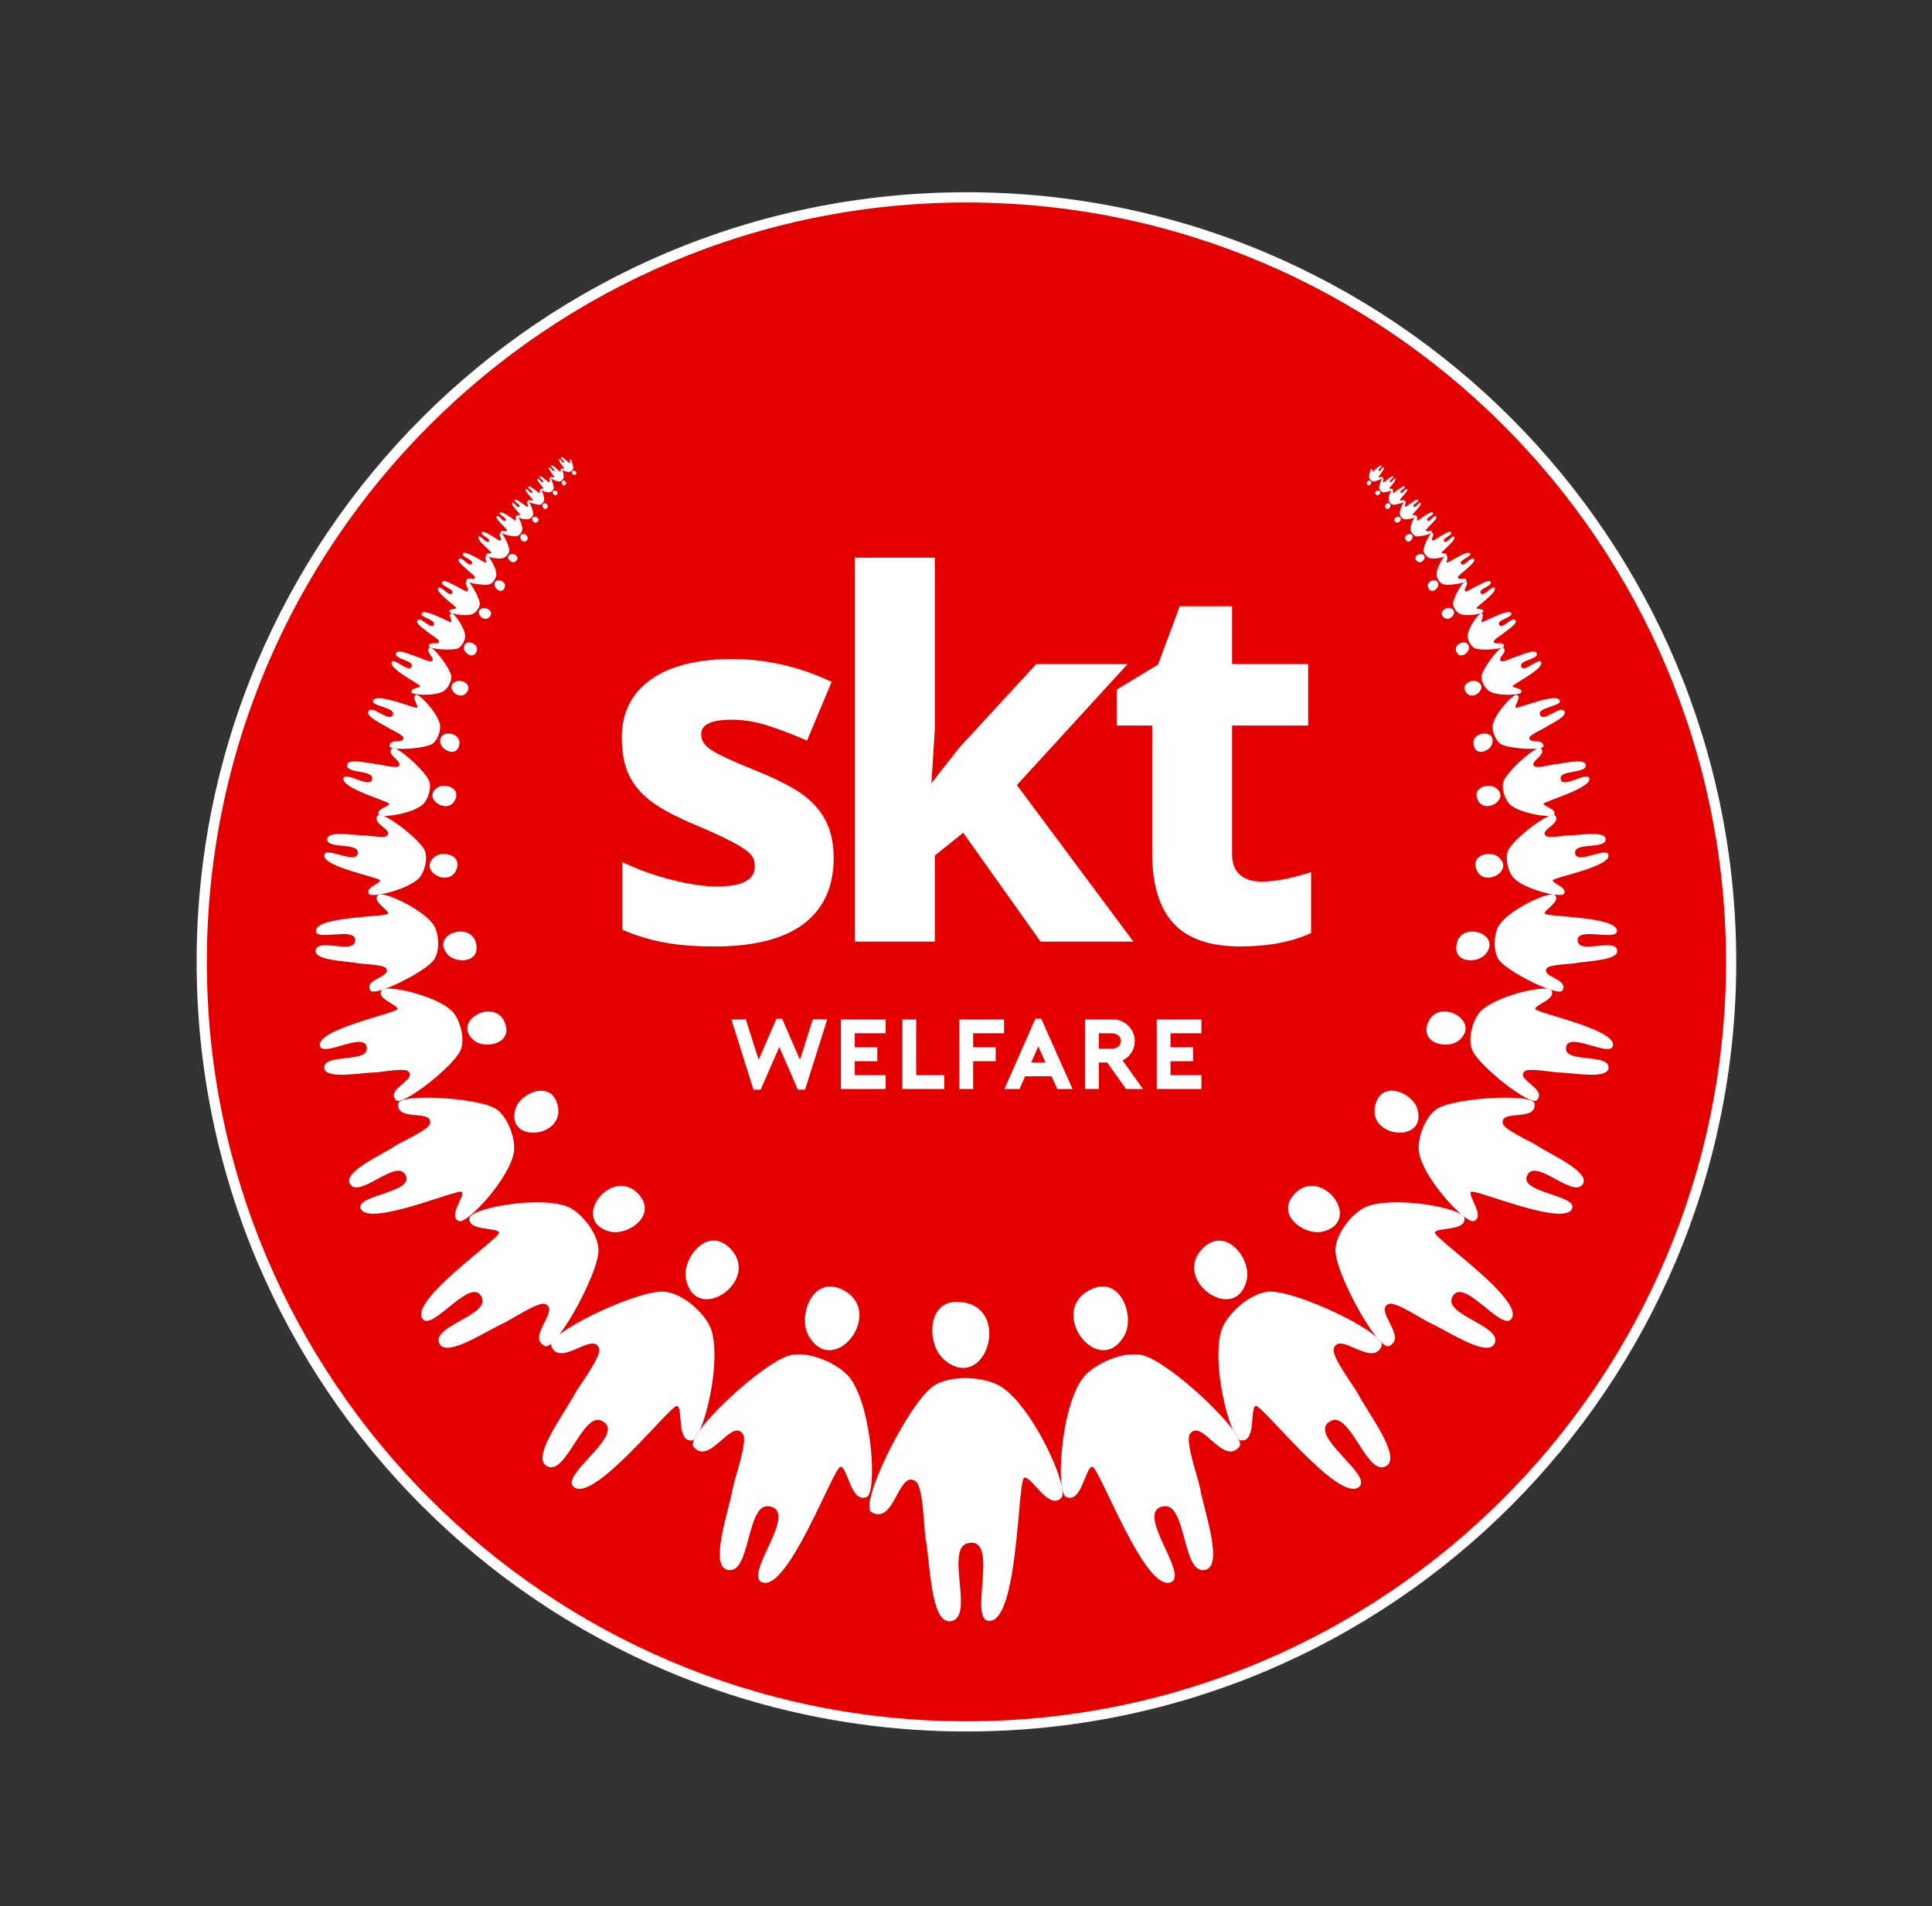 <svg version="1.1" id="Layer_1" xmlns="http://www.w3.org/2000/svg" xmlns:xlink="http://www.w3.org/1999/xlink" x="0px" y="0px" viewBox="0 0 270.222 266.667" enable-background="new 0 0 270.222 266.667" xml:space="preserve" width="100%" height="100%" preserveAspectRatio="none"><rect x="0" y="0" width="270.222" height="266.667" fill="#333333" stroke="none"/><g><g><circle fill="#E50000" cx="135.171" cy="134.569" r="106.955" data-color-group="0"/><path fill="#FFFFFF" d="M135.171,242.238c-3.672,0-7.376-0.187-11.008-0.556c-3.58-0.364-7.176-0.912-10.691-1.632 c-3.469-0.71-6.941-1.603-10.319-2.653c-3.34-1.039-6.669-2.257-9.893-3.621c-6.38-2.699-12.533-6.038-18.289-9.927 c-5.701-3.852-11.062-8.275-15.934-13.147c-4.872-4.872-9.295-10.233-13.147-15.934c-3.889-5.756-7.229-11.909-9.927-18.289 c-1.364-3.224-2.582-6.552-3.621-9.893c-1.051-3.378-1.943-6.85-2.653-10.319c-0.719-3.514-1.268-7.111-1.632-10.691 c-0.369-3.632-0.556-7.335-0.556-11.008c0-3.672,0.187-7.376,0.556-11.008c0.364-3.58,0.912-7.176,1.632-10.691 c0.71-3.469,1.603-6.941,2.653-10.319c1.039-3.34,2.257-6.669,3.621-9.893c2.699-6.38,6.039-12.533,9.927-18.289 c3.852-5.701,8.275-11.062,13.147-15.934c4.872-4.872,10.233-9.295,15.934-13.147c5.756-3.889,11.909-7.229,18.289-9.927 c3.224-1.364,6.552-2.582,9.893-3.621c3.378-1.051,6.85-1.943,10.319-2.653c3.514-0.719,7.111-1.268,10.691-1.632 c3.632-0.369,7.335-0.556,11.008-0.556s7.376,0.187,11.008,0.556c3.58,0.364,7.176,0.912,10.691,1.632 c3.469,0.71,6.941,1.603,10.319,2.653c3.34,1.039,6.669,2.257,9.893,3.621c6.38,2.699,12.533,6.039,18.289,9.927 c5.701,3.852,11.062,8.275,15.934,13.147c4.872,4.872,9.295,10.233,13.147,15.934c3.889,5.756,7.229,11.909,9.927,18.289 c1.364,3.224,2.582,6.552,3.621,9.893c1.051,3.378,1.943,6.85,2.653,10.319c0.719,3.514,1.268,7.111,1.632,10.691 c0.369,3.632,0.556,7.335,0.556,11.008c0,3.672-0.187,7.376-0.556,11.008c-0.364,3.58-0.912,7.176-1.632,10.691 c-0.71,3.469-1.603,6.941-2.653,10.319c-1.039,3.34-2.257,6.669-3.621,9.893c-2.699,6.38-6.038,12.533-9.927,18.289 c-3.852,5.701-8.275,11.062-13.147,15.934c-4.872,4.872-10.233,9.295-15.934,13.147c-5.756,3.889-11.909,7.229-18.289,9.927 c-3.224,1.364-6.552,2.582-9.893,3.621c-3.378,1.051-6.85,1.943-10.319,2.653c-3.514,0.719-7.111,1.268-10.691,1.632 C142.547,242.051,138.843,242.238,135.171,242.238z M135.171,28.328c-58.581,0-106.241,47.659-106.241,106.241 S76.589,240.81,135.171,240.81s106.241-47.659,106.241-106.241S193.752,28.328,135.171,28.328z" data-color-group="1"/></g><g><g><g><g><path fill="#FFFFFF" d="M134.931,182.228c-5.453-1.06-5.447,5.864-2.845,8.029 C137.722,194.936,141.431,183.497,134.931,182.228" data-color-group="1"/></g></g><g><g><path fill="#FFFFFF" d="M138.32,226.763c4.14,0.212,3.989-19.676,4.936-20.023c0.957-0.353,3.42,4.628,5.183,2.82 c1.188-1.214-3.764-12.434-8.321-15.498c-2.238-1.506-7.389-1.847-9.772,0c-3.523,2.739-10.248,16.433-8.449,17.483 c3.25,1.888,3.735-6.012,6.182-4.307c1.079,0.758,1.127,6.616,1.375,7.948c0.642,3.443,0.703,11.876,3.439,11.635 c3.578-0.324-0.809-10.17,2.466-10.925C139.926,214.845,135.381,226.618,138.32,226.763" data-color-group="1"/></g></g><g><g><path fill="#FFFFFF" d="M174.391,178.981c0.63-2.948-3.17-7.807-6.41-4.066C164.118,179.386,173.01,185.362,174.391,178.981" data-color-group="1"/></g></g><g><g><path fill="#FFFFFF" d="M192.576,187.111c-2.566-2.363-11.564-6.432-14.872-6.413c-2.685,0.006-6.108,3.086-6.85,5.373 c-1.175,3.632,0.209,10.883,1.59,13.982c0.356,0.485,0.626,0.922,0.797,1.291c0.106,0.096,0.209,0.154,0.302,0.164 c2.229,0.302,1.221-4.544,2.081-4.82c0.864-0.276,11.696,13.751,14.48,11.32c1.981-1.718-7.675-7.473-3.902-9.246 c2.71-1.275,5.055,8.048,7.736,6.301c2.052-1.336-2.54-7.28-3.989-10.048c-0.556-1.07-3.744-5.215-3.404-6.333 c0.777-2.54,5.459,2.736,6.702-0.382c0.064-0.164,0.013-0.363-0.138-0.591C192.942,187.538,192.762,187.339,192.576,187.111" data-color-group="1"/></g></g><g><g><path fill="#FFFFFF" d="M181.217,166.878c-3.109,3.038,1.346,6.115,3.895,5.405 C190.633,170.735,184.926,163.262,181.217,166.878" data-color-group="1"/></g></g><g><g><path fill="#FFFFFF" d="M191.136,168.807c-1.965,0.771-4.477,3.937-4.348,6.285c0.151,2.646,3.52,9.265,5.787,12.02 c0.189,0.225,0.366,0.424,0.536,0.594c0.488,0.491,0.896,0.732,1.163,0.61c2.662-1.252-2.21-5.08-0.019-5.893 c0.967-0.363,4.759,2.213,5.729,2.646c2.499,1.121,7.952,4.836,9.015,2.964c1.381-2.441-6.902-3.998-5.929-6.445 c1.355-3.401,6.908,4.756,8.311,2.935c1.978-2.572-10.886-11.32-10.691-12.094c0.205-0.771,4.499-0.141,4.12-2.078 c-0.013-0.067-0.055-0.138-0.116-0.206c-0.097-0.077-0.199-0.16-0.305-0.25C202.498,168.682,194.685,167.42,191.136,168.807" data-color-group="1"/></g></g><g><g><path fill="#FFFFFF" d="M203.681,91.127c0.389,1.102,1.641,0.369,1.757-0.327C205.685,89.284,203.225,89.82,203.681,91.127" data-color-group="1"/></g></g><g><g><path fill="#FFFFFF" d="M211.383,85.809c-0.401-0.777-3.982,1.355-4.146,1.224c-0.161-0.135,0.478-1.108-0.038-1.237 c-0.344-0.09-1.85,1.998-1.924,3.144c-0.035,0.565,0.45,1.532,1.037,1.769c0.867,0.347,4.053,0.119,4.053-0.318 c0-0.787-1.484-0.042-1.432-0.665c0.029-0.276,1.076-0.902,1.294-1.092c0.556-0.479,2.078-1.384,1.741-1.85 c-0.44-0.613-1.753,1.22-2.235,0.706C209.061,86.778,211.668,86.355,211.383,85.809" data-color-group="1"/></g></g><g><g><path fill="#FFFFFF" d="M205.073,96.884c1.018,1.33,3.192-0.806,1.497-1.551C205.786,94.983,204.216,95.77,205.073,96.884" data-color-group="1"/></g></g><g><g><path fill="#FFFFFF" d="M214.948,91.376c-0.257-0.642-2.177,0.295-3.028,0.536c-0.331,0.099-1.664,0.748-1.956,0.588 c-0.665-0.36,1.073-1.362,0.273-1.888c-0.437-0.289-2.781,2.784-3.003,3.896c-0.151,0.748,0.51,1.875,1.105,2.216 c1.208,0.684,4.313,0.539,4.451,0.132c0.212-0.604-1.191-0.601-1.223-0.854c-0.029-0.254,4.496-2.47,3.979-3.385 c-0.366-0.652-2.518,1.702-2.8,0.556C212.552,92.349,215.272,92.224,214.948,91.376" data-color-group="1"/></g></g><g><g><path fill="#FFFFFF" d="M209.567,119.881c-1.085-0.886-3.915-0.353-3.051,1.795 C207.537,124.235,211.917,121.82,209.567,119.881" data-color-group="1"/></g></g><g><g><path fill="#FFFFFF" d="M217.395,125.154c0.703,0.096,1.22,0.077,1.339-0.093c0.597-0.864-1.625-1.484-1.554-1.898 c0.064-0.421,8.205-1.911,7.791-3.584c-0.289-1.195-4.743,1.583-4.669-0.363c0.048-1.397,4.416-0.373,4.271-1.856 c-0.119-1.147-3.565-0.507-5.026-0.501c-0.562,0.006-2.961,0.44-3.353,0.061c-0.886-0.867,2.299-1.68,1.278-2.865 c-0.035-0.038-0.084-0.058-0.144-0.067c-0.084,0.096-0.325,0.148-0.662,0.157c-1.612,0.687-5.007,3.401-5.681,4.73 c-0.568,1.118-0.026,3.199,0.764,3.992c1.079,1.089,3.674,1.962,5.385,2.248C217.241,125.112,217.328,125.125,217.395,125.154" data-color-group="1"/></g></g><g><g><path fill="#FFFFFF" d="M204.001,145.592c3.337-2.669-2.755-6.131-4.245-2.569 C198.506,146.009,202.456,146.822,204.001,145.592" data-color-group="1"/></g></g><g><g><path fill="#FFFFFF" d="M207.119,141.452c-1.121,1.098-1.924,4.005-1.146,5.578c1.146,2.341,8.173,7.791,8.982,6.888 c1.461-1.631-2.99-2.839-1.728-4.033c0.559-0.53,3.908,0.135,4.698,0.148c2.036,0.042,6.869,1.002,7.046-0.591 c0.244-2.081-5.9-0.735-5.941-2.694c-0.058-2.733,6.121,1.252,6.551-0.408c0.61-2.344-10.758-4.599-10.848-5.186 c-0.087-0.585,3.048-1.4,2.219-2.624c-0.013-0.023-0.035-0.039-0.058-0.058c-0.132-0.042-0.273-0.09-0.421-0.141 C214.746,138.093,209.123,139.487,207.119,141.452" data-color-group="1"/></g></g><g><g><path fill="#FFFFFF" d="M198.232,155.113c-0.674-2.254-5.103-4.149-5.909-0.369 C191.366,159.249,199.689,159.995,198.232,155.113" data-color-group="1"/></g></g><g><g><path fill="#FFFFFF" d="M221.415,165.586c0.902-1.683-4.48-4.024-6.51-5.366c-0.79-0.523-4.525-2.148-4.708-3.047 c-0.427-2.033,4.759-0.189,4.435-2.784c-0.18-1.439-10.777-0.861-13.488,0.649c-1.83,1.021-3.012,4.412-2.662,6.259 c0.52,2.727,3.764,6.773,5.909,8.6c0.106,0.09,0.206,0.173,0.305,0.251c0.655,0.517,1.175,0.79,1.439,0.687 c1.638-0.633-0.883-3.565-0.395-4.082c0.482-0.511,13.163,5.003,14.159,2.296c0.71-1.92-8.057-2.219-6.143-4.856 C215.13,162.294,220.23,167.786,221.415,165.586" data-color-group="1"/></g></g><g><g><path fill="#FFFFFF" d="M209.184,110.2c-0.992-0.687-3.362-0.029-2.479,1.737C207.762,114.048,211.323,111.69,209.184,110.2" data-color-group="1"/></g></g><g><g><path fill="#FFFFFF" d="M217.327,113.988c0.01-0.01,0.022-0.016,0.026-0.026c0.453-0.774-1.493-1.143-1.458-1.506 c0.026-0.356,6.853-2.2,6.388-3.6c-0.334-0.989-3.928,1.683-4.005,0.026c-0.055-1.195,3.735-0.636,3.51-1.888 c-0.183-0.96-3.076-0.177-4.313-0.071c-0.485,0.045-2.498,0.585-2.855,0.289c-0.822-0.678,1.84-1.596,0.886-2.531 c-0.016-0.013-0.035-0.023-0.051-0.029c0.237-0.058,0.385-0.138,0.401-0.247c0.138-1.134-2.129-0.334-1.939-1.22 c0.08-0.385,1.712-1.098,2.059-1.326c0.886-0.585,3.237-1.602,2.845-2.341c-0.517-0.957-2.749,1.435-3.349,0.61 c-0.832-1.156,2.996-1.278,2.691-2.12c-0.437-1.185-5.973,1.217-6.192,0.992c-0.209-0.228,0.896-1.5,0.18-1.779 c-0.479-0.189-3.028,2.527-3.349,4.165c-0.154,0.8,0.36,2.283,1.163,2.73c0.877,0.488,3.645,0.758,5.051,0.607 c-1.233,0.533-4.188,3.282-4.692,4.519c-0.408,0.992,0.202,2.723,0.928,3.349c1.162,0.992,4.069,1.596,5.418,1.554 C217.006,114.136,217.244,114.084,217.327,113.988" data-color-group="1"/></g></g><g><g><path fill="#FFFFFF" d="M206.111,104.238c0.347,1.651,2.283,0.829,2.579-0.154C209.332,101.949,205.693,102.27,206.111,104.238 " data-color-group="1"/></g></g><g><g><path fill="#FFFFFF" d="M157.251,186.86c1.596-2.784-0.687-8.941-5.183-6.192C146.718,183.948,153.786,192.882,157.251,186.86" data-color-group="1"/></g></g><g><g><path fill="#FFFFFF" d="M160.052,189.667c-2.72-0.851-7.194,1.156-8.681,3.234c-3.032,4.223-3.719,15.832-2.264,16.519 c2.161,1.018,2.701-4.213,3.668-4.22c0.963,0,7.402,17.714,11.012,16.153c2.566-1.098-5.363-10.048-0.967-10.63 c3.163-0.414,2.524,9.785,5.806,8.889c2.518-0.687-0.222-8.205-0.79-11.471c-0.222-1.272-2.116-6.49-1.41-7.518 c1.615-2.325,4.66,4.534,6.917,1.779c0.17-0.209,0.119-0.581-0.103-1.06c-0.174-0.369-0.443-0.806-0.8-1.291 C169.886,196.568,163.119,190.634,160.052,189.667" data-color-group="1"/></g></g><g><g><path fill="#FFFFFF" d="M207.782,133.483c2.341-2.852-3.43-4.692-4.05-1.413C203.209,134.822,206.697,134.8,207.782,133.483" data-color-group="1"/></g></g><g><g><path fill="#FFFFFF" d="M220.346,134.75c1.731-0.324,5.976-0.379,5.854-1.757c-0.173-1.805-5.122,0.434-5.507-1.214 c-0.54-2.299,5.398-0.035,5.462-1.519c0.103-2.087-9.913-1.959-10.1-2.444c-0.173-0.478,2.325-1.725,1.416-2.614 c-0.023-0.019-0.048-0.035-0.077-0.048c-0.067-0.029-0.154-0.042-0.26-0.039c-1.381,0-6.079,2.248-7.454,4.313 c-0.751,1.134-0.915,3.728,0.022,4.923c0.951,1.204,4.467,3.15,6.77,3.979c0.148,0.051,0.289,0.1,0.42,0.141 c0.861,0.273,1.49,0.35,1.635,0.1c0.944-1.644-3.038-1.866-2.184-3.109C216.724,134.92,219.675,134.881,220.346,134.75" data-color-group="1"/></g></g><g><g><path fill="#FFFFFF" d="M202.834,85.074c-0.604-0.177-1.657,0.546-0.938,1.265C202.77,87.204,204.132,85.447,202.834,85.074" data-color-group="1"/></g></g><g><g><path fill="#FFFFFF" d="M203.23,84.415c-0.035,0.556,0.552,1.304,1.015,1.49c0.938,0.376,3.166-0.032,3.224-0.34 c0.093-0.453-0.918-0.315-0.97-0.494c-0.042-0.186,3.006-2.219,2.543-2.829c-0.328-0.433-1.651,1.477-1.966,0.675 c-0.225-0.581,1.731-0.931,1.41-1.509c-0.247-0.44-1.535,0.427-2.133,0.681c-0.228,0.103-1.124,0.703-1.349,0.617 c-0.511-0.196,0.61-1.066,0.032-1.381c-0.067,0.054-0.173,0.106-0.315,0.154C204.19,82.026,203.275,83.747,203.23,84.415" data-color-group="1"/></g></g><g><g><path fill="#FFFFFF" d="M201.167,81.869c0.1-1.233-1.847-0.645-1.391,0.382C200.158,83.112,201.116,82.438,201.167,81.869" data-color-group="1"/></g></g><g><g><path fill="#FFFFFF" d="M200.915,80.383c0.006,0.459,0.459,1.204,0.947,1.355c0.543,0.167,2.126-0.013,2.858-0.263 c0.144-0.045,0.251-0.1,0.318-0.151c0.045-0.035,0.071-0.071,0.071-0.106c-0.055-0.632-1.201,0.068-1.201-0.443 c0-0.222,0.813-0.793,0.97-0.957c0.421-0.424,1.58-1.249,1.285-1.609c-0.392-0.466-1.336,1.098-1.76,0.713 c-0.581-0.527,1.487-1.041,1.224-1.461c-0.373-0.591-3.115,1.355-3.26,1.259c-0.132-0.093,0.273-0.857-0.067-0.976 c-0.061,0.045-0.151,0.09-0.276,0.135C201.603,78.324,200.902,79.631,200.915,80.383" data-color-group="1"/></g></g><g><g><path fill="#FFFFFF" d="M198.829,77.498c-0.466-0.103-1.233,0.482-0.649,0.999C198.874,79.11,199.824,77.726,198.829,77.498" data-color-group="1"/></g></g><g><g><path fill="#FFFFFF" d="M202.951,74.477c-0.209-0.324-1.147,0.385-1.586,0.607c-0.167,0.09-0.819,0.581-0.999,0.523 c-0.398-0.122,0.44-0.851-0.048-1.047c-0.266-0.115-1.214,1.795-1.214,2.422c-0.01,0.421,0.472,0.963,0.829,1.082 c0.53,0.18,1.561,0.01,2.091-0.186c0.125-0.045,0.215-0.09,0.276-0.135c0.029-0.029,0.055-0.051,0.055-0.077 c0.051-0.347-0.71-0.196-0.751-0.331c-0.039-0.135,2.174-1.811,1.798-2.254c-0.263-0.311-1.182,1.195-1.455,0.597 C201.753,75.251,203.215,74.898,202.951,74.477" data-color-group="1"/></g></g><g><g><path fill="#FFFFFF" d="M197.568,75.151c-0.013-0.88-1.352-0.331-0.96,0.366C196.932,76.102,197.572,75.565,197.568,75.151" data-color-group="1"/></g></g><g><g><path fill="#FFFFFF" d="M197.818,72.41c-0.26,0.421-0.578,1.24-0.523,1.709c0.035,0.324,0.405,0.825,0.758,0.899 c0.527,0.109,2.309-0.337,2.264-0.588c-0.077-0.443-0.842,0.129-0.877-0.231c-0.013-0.154,0.52-0.613,0.626-0.742 c0.267-0.327,1.037-0.989,0.803-1.22c-0.308-0.305-0.874,0.867-1.195,0.62c-0.456-0.341,0.983-0.832,0.764-1.121 c-0.299-0.395-2.116,1.166-2.225,1.105c-0.1-0.058,0.154-0.658-0.135-0.69c0.01,0.019,0.019,0.042,0.016,0.071 C198.091,72.272,197.982,72.343,197.818,72.41" data-color-group="1"/></g></g><g><g><path fill="#FFFFFF" d="M195.593,72.287c-0.331-0.048-0.841,0.405-0.405,0.742C195.711,73.424,196.312,72.399,195.593,72.287" data-color-group="1"/></g></g><g><g><path fill="#FFFFFF" d="M196.357,70.22c-0.241,0.308-0.623,1.326-0.601,1.692c0.019,0.295,0.389,0.655,0.649,0.719 c0.366,0.093,1.037-0.061,1.413-0.222c0.164-0.067,0.273-0.138,0.273-0.189c0.007-0.029-0.003-0.051-0.013-0.071 c-0.087-0.148-0.501-0.045-0.533-0.125c-0.039-0.093,1.435-1.394,1.146-1.686c-0.199-0.209-0.774,0.909-0.992,0.498 c-0.164-0.289,0.854-0.613,0.639-0.902c-0.161-0.215-0.784,0.334-1.082,0.514c-0.116,0.071-0.549,0.453-0.678,0.424 c-0.286-0.067,0.264-0.623-0.09-0.742c-0.006,0-0.01,0.003-0.016,0.003C196.454,70.159,196.412,70.191,196.357,70.22" data-color-group="1"/></g></g><g><g><path fill="#FFFFFF" d="M194.481,70.725c-0.042-0.652-1.012-0.193-0.694,0.312C194.051,71.454,194.5,71.027,194.481,70.725" data-color-group="1"/></g></g><g><g><path fill="#FFFFFF" d="M192.774,68.619c-0.257-0.026-0.646,0.35-0.286,0.601C192.913,69.508,193.349,68.673,192.774,68.619" data-color-group="1"/></g></g><g><g><path fill="#FFFFFF" d="M194.853,66.663c-0.135-0.16-0.607,0.292-0.832,0.447c-0.093,0.058-0.417,0.376-0.517,0.356 c-0.235-0.042,0.183-0.501-0.103-0.578c-0.154-0.042-0.546,1.082-0.507,1.429c0.029,0.235,0.327,0.501,0.536,0.543 c0.321,0.064,0.931-0.125,1.191-0.276c-0.186,0.267-0.453,1.002-0.385,1.39c0.035,0.235,0.331,0.597,0.594,0.633 c0.311,0.048,1.191-0.196,1.525-0.389c0.055-0.029,0.096-0.058,0.116-0.087c0.013-0.013,0.019-0.032,0.019-0.045 c-0.084-0.328-0.623,0.125-0.665-0.138c-0.016-0.115,0.36-0.478,0.43-0.575c0.183-0.253,0.729-0.777,0.546-0.934 c-0.238-0.215-0.607,0.674-0.861,0.504c-0.347-0.228,0.697-0.655,0.53-0.851c-0.241-0.286-1.525,0.944-1.606,0.899 c-0.084-0.039,0.09-0.498-0.135-0.507c0.006-0.003,0.013-0.01,0.013-0.013c0.006-0.199-0.411-0.055-0.44-0.128 c-0.032-0.077,1.079-1.156,0.845-1.378c-0.17-0.151-0.575,0.745-0.764,0.434C194.247,67.174,195.03,66.882,194.853,66.663" data-color-group="1"/></g></g><g><g><path fill="#FFFFFF" d="M191.226,67.79c0.247,0.334,0.588-0.058,0.556-0.308C191.695,66.945,190.924,67.398,191.226,67.79" data-color-group="1"/></g></g><g><g><path fill="#FFFFFF" d="M191.712,65.735c-0.132,0.267-0.27,0.842-0.193,1.14c0.051,0.193,0.321,0.472,0.546,0.485 c0.331,0.019,1.384-0.408,1.339-0.559c-0.09-0.267-0.507,0.151-0.559-0.068c-0.026-0.093,0.263-0.424,0.315-0.507 c0.135-0.228,0.546-0.697,0.382-0.822c-0.209-0.164-0.456,0.607-0.678,0.488c-0.305-0.164,0.533-0.597,0.373-0.751 c-0.218-0.215-1.194,0.896-1.268,0.87c-0.068-0.026,0.035-0.405-0.132-0.414" data-color-group="1"/></g></g><g><g><path fill="#FFFFFF" d="M102.36,174.916c-3.244-3.741-7.046,1.118-6.41,4.066C97.331,185.362,106.22,179.386,102.36,174.916" data-color-group="1"/></g></g><g><g><path fill="#FFFFFF" d="M99.488,186.071c-0.739-2.286-4.168-5.366-6.853-5.376c-3.305-0.016-12.309,4.053-14.872,6.417 c-0.186,0.225-0.363,0.424-0.53,0.594c-0.151,0.228-0.202,0.43-0.135,0.594c1.236,3.118,5.918-2.158,6.699,0.382 c0.34,1.118-2.849,5.264-3.411,6.33c-1.442,2.768-6.04,8.716-3.982,10.052c2.681,1.744,5.019-7.576,7.736-6.301 c3.77,1.773-5.883,7.528-3.908,9.246c2.791,2.428,13.62-11.6,14.487-11.323c0.861,0.279-0.151,5.125,2.081,4.824 c0.093-0.013,0.196-0.071,0.299-0.164c0.17-0.369,0.443-0.806,0.8-1.294C99.279,196.955,100.667,189.7,99.488,186.071" data-color-group="1"/></g></g><g><g><path fill="#FFFFFF" d="M85.225,172.282c2.553,0.713,7.011-2.363,3.902-5.405C85.417,163.264,79.711,170.734,85.225,172.282" data-color-group="1"/></g></g><g><g><path fill="#FFFFFF" d="M77.919,187.113c2.267-2.755,5.639-9.374,5.79-12.02c0.129-2.348-2.389-5.514-4.351-6.285 c-3.545-1.387-11.355-0.125-13.25,1.089c-0.106,0.09-0.206,0.17-0.305,0.25c-0.058,0.068-0.103,0.138-0.116,0.206 c-0.382,1.937,3.918,1.307,4.12,2.078c0.196,0.771-12.666,9.522-10.691,12.094c1.407,1.821,6.956-6.336,8.311-2.938 c0.976,2.45-7.312,4.005-5.928,6.448c1.063,1.872,6.516-1.843,9.015-2.964c0.966-0.434,4.759-3.009,5.726-2.646 c2.19,0.812-2.678,4.64-0.013,5.89c0.266,0.125,0.671-0.116,1.163-0.607C77.556,187.537,77.736,187.338,77.919,187.113" data-color-group="1"/></g></g><g><g><path fill="#FFFFFF" d="M66.658,91.127c0.459-1.307-2.004-1.843-1.754-0.327C65.017,91.496,66.273,92.229,66.658,91.127" data-color-group="1"/></g></g><g><g><path fill="#FFFFFF" d="M58.376,86.786c-0.337,0.466,1.182,1.371,1.737,1.85c0.218,0.189,1.272,0.816,1.294,1.089 c0.048,0.623-1.429-0.119-1.429,0.665c0,0.437,3.186,0.665,4.053,0.321c0.585-0.238,1.066-1.208,1.034-1.77 c-0.074-1.15-1.58-3.234-1.927-3.144c-0.514,0.128,0.128,1.102-0.039,1.236c-0.164,0.132-3.741-2.001-4.139-1.223 c-0.289,0.543,2.322,0.97,1.647,1.683C60.127,88.006,58.813,86.173,58.376,86.786" data-color-group="1"/></g></g><g><g><path fill="#FFFFFF" d="M63.772,95.332c-1.699,0.748,0.475,2.881,1.497,1.551C66.126,95.769,64.556,94.985,63.772,95.332" data-color-group="1"/></g></g><g><g><path fill="#FFFFFF" d="M54.794,92.616c-0.514,0.915,4.004,3.131,3.982,3.382c-0.029,0.257-1.436,0.254-1.227,0.857 c0.141,0.405,3.243,0.552,4.454-0.135c0.588-0.337,1.253-1.468,1.105-2.216c-0.225-1.111-2.566-4.181-3.006-3.892 c-0.8,0.527,0.938,1.525,0.276,1.885c-0.292,0.164-1.625-0.485-1.956-0.585c-0.851-0.241-2.771-1.182-3.028-0.536 c-0.328,0.848,2.399,0.973,2.197,1.795C57.311,94.318,55.163,91.961,54.794,92.616" data-color-group="1"/></g></g><g><g><path fill="#FFFFFF" d="M63.828,121.676c0.861-2.149-1.968-2.682-3.054-1.795C58.423,121.82,62.803,124.235,63.828,121.676" data-color-group="1"/></g></g><g><g><path fill="#FFFFFF" d="M53.203,125.113c1.712-0.283,4.31-1.156,5.385-2.245c0.79-0.793,1.333-2.874,0.768-3.992 c-0.678-1.33-4.072-4.043-5.684-4.731c-0.337-0.01-0.572-0.064-0.661-0.157c-0.058,0.01-0.109,0.029-0.142,0.067 c-1.024,1.185,2.168,1.994,1.278,2.865c-0.392,0.379-2.791-0.055-3.359-0.061c-1.451-0.007-4.904-0.646-5.019,0.498 c-0.148,1.487,4.22,0.463,4.271,1.859c0.071,1.946-4.38-0.832-4.669,0.36c-0.414,1.676,7.72,3.166,7.794,3.587 c0.064,0.414-2.158,1.034-1.561,1.898c0.119,0.17,0.636,0.19,1.346,0.093C53.01,125.126,53.1,125.113,53.203,125.113" data-color-group="1"/></g></g><g><g><path fill="#FFFFFF" d="M66.338,145.592c1.545,1.23,5.498,0.418,4.249-2.569C69.094,139.461,63.002,142.923,66.338,145.592" data-color-group="1"/></g></g><g><g><path fill="#FFFFFF" d="M45.368,149.441c0.18,1.593,5.003,0.633,7.046,0.591c0.793-0.013,4.143-0.674,4.698-0.148 c1.268,1.195-3.186,2.402-1.725,4.034c0.809,0.902,7.833-4.548,8.982-6.885c0.774-1.577-0.029-4.48-1.15-5.581 c-2.001-1.962-7.621-3.359-9.355-3.121c-0.145,0.051-0.283,0.099-0.421,0.141c-0.022,0.019-0.042,0.035-0.055,0.058 c-0.828,1.223,2.306,2.039,2.219,2.627c-0.09,0.585-11.462,2.839-10.848,5.183c0.427,1.66,6.612-2.322,6.551,0.411 C51.264,148.706,45.127,147.36,45.368,149.441" data-color-group="1"/></g></g><g><g><path fill="#FFFFFF" d="M78.018,154.745c-0.806-3.78-5.231-1.885-5.912,0.369C70.648,159.993,78.978,159.251,78.018,154.745" data-color-group="1"/></g></g><g><g><path fill="#FFFFFF" d="M71.858,161.295c0.356-1.843-0.835-5.238-2.662-6.259c-2.717-1.509-13.308-2.087-13.488-0.646 c-0.324,2.595,4.859,0.751,4.435,2.781c-0.183,0.899-3.921,2.527-4.711,3.048c-2.027,1.346-7.409,3.683-6.503,5.366 c1.182,2.203,6.285-3.288,7.659-1.394c1.914,2.637-6.853,2.935-6.153,4.856c0.999,2.71,13.678-2.807,14.166-2.293 c0.488,0.514-2.03,3.446-0.392,4.082c0.26,0.1,0.78-0.173,1.435-0.687c0.1-0.08,0.202-0.164,0.309-0.254 C68.094,168.068,71.338,164.021,71.858,161.295" data-color-group="1"/></g></g><g><g><path fill="#FFFFFF" d="M63.632,111.938c0.886-1.766-1.487-2.425-2.479-1.737C59.018,111.691,62.582,114.048,63.632,111.938" data-color-group="1"/></g></g><g><g><path fill="#FFFFFF" d="M53.673,114.146c1.342,0.042,4.249-0.562,5.414-1.557c0.729-0.623,1.339-2.354,0.931-3.346 c-0.511-1.236-3.459-3.985-4.695-4.519c-0.167-0.019-0.315-0.042-0.437-0.071c-0.019,0.006-0.035,0.016-0.051,0.029 c-0.96,0.931,1.702,1.853,0.886,2.531c-0.363,0.295-2.37-0.244-2.858-0.289c-1.236-0.106-4.13-0.889-4.31,0.071 c-0.225,1.252,3.565,0.694,3.504,1.888c-0.071,1.657-3.668-1.015-4.002-0.026c-0.466,1.397,6.359,3.244,6.391,3.6 c0.029,0.363-1.907,0.732-1.458,1.506c0.006,0.01,0.016,0.016,0.023,0.026C53.098,114.085,53.336,114.136,53.673,114.146" data-color-group="1"/></g></g><g><g><path fill="#FFFFFF" d="M61.649,104.084c0.299,0.983,2.229,1.805,2.582,0.154C64.642,102.27,61.01,101.948,61.649,104.084" data-color-group="1"/></g></g><g><g><path fill="#FFFFFF" d="M60.379,104.117c0.8-0.446,1.31-1.933,1.159-2.733c-0.315-1.635-2.871-4.355-3.346-4.165 c-0.716,0.279,0.385,1.554,0.17,1.782c-0.209,0.225-5.748-2.177-6.185-0.992c-0.308,0.841,3.523,0.963,2.691,2.116 c-0.6,0.829-2.832-1.567-3.346-0.607c-0.392,0.739,1.959,1.757,2.842,2.341c0.347,0.228,1.978,0.938,2.065,1.323 c0.183,0.89-2.084,0.087-1.94,1.224c0.01,0.106,0.161,0.186,0.398,0.247c0.122,0.029,0.27,0.051,0.437,0.071 C56.731,104.872,59.499,104.605,60.379,104.117" data-color-group="1"/></g></g><g><g><path fill="#FFFFFF" d="M118.271,180.67c-4.493-2.752-6.773,3.407-5.18,6.192C116.553,192.88,123.621,183.949,118.271,180.67" data-color-group="1"/></g></g><g><g><path fill="#FFFFFF" d="M106.553,221.354c3.607,1.561,10.045-16.153,11.012-16.153c0.963,0.006,1.506,5.238,3.671,4.22 c1.455-0.687,0.767-12.296-2.267-16.519c-1.49-2.078-5.96-4.085-8.68-3.234c-3.064,0.964-9.83,6.898-12.39,10.383 c-0.353,0.488-0.629,0.925-0.799,1.294c-0.218,0.479-0.276,0.851-0.103,1.056c2.261,2.759,5.305-4.104,6.918-1.776 c0.706,1.025-1.188,6.246-1.41,7.518c-0.565,3.266-3.308,10.784-0.79,11.471c3.289,0.896,2.643-9.303,5.803-8.889 C111.919,211.306,103.99,220.256,106.553,221.354" data-color-group="1"/></g></g><g><g><path fill="#FFFFFF" d="M66.608,132.069c-0.626-3.275-6.391-1.439-4.046,1.413C63.644,134.799,67.131,134.821,66.608,132.069" data-color-group="1"/></g></g><g><g><path fill="#FFFFFF" d="M60.638,134.351c0.938-1.191,0.774-3.79,0.019-4.923c-1.371-2.068-6.073-4.316-7.454-4.316 c-0.103,0.003-0.193,0.013-0.254,0.042c-0.029,0.013-0.058,0.029-0.08,0.048c-0.912,0.89,1.589,2.136,1.41,2.614 c-0.18,0.485-10.196,0.36-10.1,2.444c0.071,1.484,6.012-0.78,5.469,1.519c-0.389,1.647-5.334-0.588-5.508,1.214 c-0.125,1.378,4.12,1.432,5.855,1.757c0.665,0.132,3.622,0.17,4.002,0.713c0.851,1.243-3.128,1.468-2.184,3.109 c0.144,0.251,0.771,0.173,1.631-0.1c0.138-0.042,0.276-0.09,0.421-0.141C56.174,137.501,59.691,135.558,60.638,134.351" data-color-group="1"/></g></g><g><g><path fill="#FFFFFF" d="M68.442,86.34c0.719-0.719-0.331-1.442-0.935-1.265C66.21,85.447,67.569,87.204,68.442,86.34" data-color-group="1"/></g></g><g><g><path fill="#FFFFFF" d="M61.295,82.241c-0.459,0.61,2.588,2.643,2.537,2.829c-0.039,0.18-1.05,0.042-0.96,0.494 c0.058,0.308,2.284,0.716,3.224,0.34c0.459-0.186,1.047-0.934,1.012-1.49c-0.042-0.668-0.957-2.389-1.49-2.938 c-0.144-0.052-0.253-0.1-0.318-0.154c-0.578,0.311,0.546,1.185,0.035,1.381c-0.225,0.087-1.127-0.514-1.352-0.617 c-0.591-0.254-1.888-1.121-2.133-0.681c-0.324,0.578,1.635,0.928,1.413,1.509C62.949,83.719,61.626,81.808,61.295,82.241" data-color-group="1"/></g></g><g><g><path fill="#FFFFFF" d="M70.566,82.25c0.456-1.024-1.49-1.615-1.391-0.382C69.224,82.437,70.187,83.111,70.566,82.25" data-color-group="1"/></g></g><g><g><path fill="#FFFFFF" d="M68.477,81.739c0.488-0.154,0.944-0.896,0.947-1.355c0.013-0.755-0.694-2.062-1.111-2.505 c-0.119-0.045-0.212-0.093-0.27-0.135c-0.344,0.119,0.061,0.88-0.071,0.976c-0.148,0.096-2.887-1.85-3.256-1.259 c-0.267,0.421,1.805,0.931,1.214,1.461c-0.421,0.385-1.362-1.179-1.754-0.713c-0.295,0.356,0.867,1.182,1.282,1.606 c0.16,0.167,0.973,0.739,0.973,0.96c0,0.507-1.147-0.189-1.201,0.443c0,0.035,0.026,0.071,0.071,0.106 c0.064,0.051,0.17,0.103,0.318,0.151C66.354,81.727,67.934,81.906,68.477,81.739" data-color-group="1"/></g></g><g><g><path fill="#FFFFFF" d="M71.511,77.498c-0.999,0.228-0.042,1.612,0.652,0.999C72.747,77.979,71.977,77.395,71.511,77.498" data-color-group="1"/></g></g><g><g><path fill="#FFFFFF" d="M70.412,78.063c0.353-0.116,0.832-0.661,0.829-1.079c0-0.626-0.951-2.54-1.217-2.425 c-0.488,0.196,0.347,0.925-0.048,1.047c-0.176,0.058-0.832-0.43-1.002-0.52c-0.437-0.225-1.374-0.931-1.583-0.61 c-0.266,0.424,1.195,0.777,1.005,1.204c-0.273,0.594-1.188-0.909-1.458-0.601c-0.376,0.443,1.843,2.123,1.798,2.258 c-0.035,0.132-0.803-0.016-0.751,0.331c0.003,0.022,0.029,0.048,0.058,0.074c0.058,0.045,0.151,0.09,0.273,0.135 C68.841,78.076,69.879,78.243,70.412,78.063" data-color-group="1"/></g></g><g><g><path fill="#FFFFFF" d="M73.735,75.516c0.388-0.694-0.951-1.243-0.963-0.366C72.768,75.564,73.411,76.104,73.735,75.516" data-color-group="1"/></g></g><g><g><path fill="#FFFFFF" d="M69.474,72.237c-0.238,0.231,0.536,0.893,0.803,1.22c0.099,0.129,0.636,0.588,0.62,0.742 c-0.029,0.36-0.793-0.212-0.873,0.231c-0.045,0.251,1.737,0.697,2.267,0.588c0.353-0.074,0.723-0.575,0.761-0.899 c0.051-0.469-0.27-1.288-0.53-1.709c0.376,0.161,1.047,0.315,1.413,0.222c0.257-0.061,0.623-0.424,0.649-0.719 c0.022-0.366-0.36-1.387-0.604-1.696c-0.051-0.029-0.09-0.058-0.109-0.083c-0.006,0-0.013-0.003-0.019-0.003 c-0.353,0.119,0.196,0.674-0.09,0.742c-0.125,0.029-0.565-0.353-0.677-0.424c-0.299-0.18-0.922-0.729-1.085-0.514 c-0.209,0.289,0.803,0.613,0.646,0.906c-0.225,0.408-0.797-0.71-0.996-0.501c-0.292,0.292,1.182,1.593,1.147,1.686 c-0.035,0.08-0.447-0.023-0.533,0.125c-0.286,0.035-0.032,0.633-0.135,0.69c-0.106,0.061-1.924-1.5-2.229-1.105 c-0.215,0.289,1.223,0.78,0.771,1.121C70.344,73.104,69.782,71.932,69.474,72.237" data-color-group="1"/></g></g><g><g><path fill="#FFFFFF" d="M75.15,73.028c0.44-0.334-0.071-0.79-0.401-0.742C74.026,72.399,74.63,73.426,75.15,73.028" data-color-group="1"/></g></g><g><g><g><path fill="#FFFFFF" d="M76.555,71.035c0.311-0.501-0.652-0.96-0.694-0.311C75.842,71.029,76.291,71.453,76.555,71.035" data-color-group="1"/></g></g></g><g><g><g><path fill="#FFFFFF" d="M73.98,70.218c0.331,0.193,1.214,0.437,1.529,0.389c0.26-0.035,0.559-0.398,0.597-0.633 c0.064-0.389-0.199-1.121-0.382-1.387c0.257,0.151,0.861,0.337,1.188,0.273c0.206-0.042,0.504-0.308,0.533-0.543 c0.045-0.347-0.353-1.471-0.504-1.429c-0.286,0.077,0.122,0.536-0.103,0.578c-0.1,0.019-0.427-0.299-0.52-0.356 c-0.225-0.151-0.694-0.607-0.832-0.446c-0.177,0.218,0.61,0.511,0.472,0.735c-0.193,0.311-0.597-0.585-0.767-0.434 c-0.235,0.222,0.877,1.301,0.844,1.378c-0.035,0.074-0.446-0.067-0.44,0.128c0,0.003,0.006,0.01,0.01,0.013 c-0.218,0.016-0.048,0.469-0.128,0.511c-0.087,0.042-1.368-1.188-1.606-0.902c-0.167,0.196,0.87,0.623,0.523,0.851 c-0.247,0.17-0.62-0.719-0.857-0.504c-0.183,0.157,0.36,0.681,0.546,0.935c0.067,0.096,0.446,0.459,0.427,0.575 c-0.039,0.263-0.578-0.186-0.655,0.138c-0.006,0.016,0.003,0.032,0.016,0.048C73.89,70.16,73.928,70.189,73.98,70.218" data-color-group="1"/></g></g></g><g><g><g><path fill="#FFFFFF" d="M77.855,69.22c0.353-0.251-0.032-0.626-0.292-0.601C76.991,68.674,77.422,69.508,77.855,69.22" data-color-group="1"/></g></g></g><g><g><g><path fill="#FFFFFF" d="M78.561,67.48c-0.042,0.251,0.305,0.642,0.556,0.308C79.416,67.397,78.645,66.947,78.561,67.48" data-color-group="1"/></g></g></g><g><g><g><path fill="#FFFFFF" d="M77.472,65.892c-0.218,0.119-0.463-0.652-0.674-0.488c-0.164,0.125,0.25,0.594,0.379,0.822 c0.058,0.084,0.341,0.414,0.321,0.507c-0.051,0.218-0.469-0.199-0.559,0.068c-0.048,0.151,1.005,0.578,1.336,0.559 c0.225-0.013,0.494-0.292,0.546-0.485c0.077-0.299-0.064-0.877-0.193-1.14c-0.08-0.048-0.132-0.093-0.128-0.122 c0-0.006,0.003-0.01,0.003-0.016c-0.164,0.016-0.064,0.389-0.138,0.414c-0.067,0.026-1.047-1.085-1.265-0.87 C76.939,65.295,77.78,65.728,77.472,65.892" data-color-group="1"/></g></g></g><g><g><path fill="#FFFFFF" d="M80.476,66.403c0.334-0.202,0.01-0.562-0.225-0.552C79.741,65.873,80.078,66.634,80.476,66.403" data-color-group="1"/></g></g><g><g><path fill="#FFFFFF" d="M78.629,65.735c0.238,0.148,0.742,0.334,1.028,0.292c0.189-0.026,0.469-0.247,0.511-0.456 c0.055-0.308-0.238-1.33-0.382-1.304c-0.257,0.058,0.087,0.488-0.116,0.514c-0.093,0.01-0.373-0.292-0.446-0.35 c-0.196-0.148-0.588-0.585-0.723-0.443c-0.173,0.18,0.517,0.491,0.382,0.681c-0.186,0.266-0.501-0.556-0.658-0.427 c-0.228,0.183,0.706,1.208,0.678,1.275c-0.035,0.058-0.373-0.071-0.398,0.08c0,0.007-0.003,0.01-0.003,0.013 C78.497,65.642,78.548,65.687,78.629,65.735" data-color-group="1"/></g></g></g><g><g><g><polygon fill="#FFFFFF" points="130.75,119.686 134.721,116.504 145.543,131.728 158.521,131.728 142.226,109.829 157.715,92.909 144.928,92.909 134.145,104.624 130.275,109.57 130.75,102.016 130.75,78.016 119.574,78.016 119.574,131.728 130.75,131.728 " data-color-group="1"/></g></g><g><g><path fill="#FFFFFF" d="M91.052,112.095c1.391,1.058,3.589,2.219,6.53,3.451c2.022,0.854,3.659,1.61,4.865,2.247 c1.179,0.622,2.015,1.18,2.484,1.659c0.426,0.436,0.633,0.995,0.633,1.708c0,0.708,0,2.862-5.242,2.862 c-1.793,0-3.905-0.305-6.276-0.906c-2.38-0.604-4.547-1.361-6.439-2.252l-0.574-0.27v9.469l0.244,0.105 c1.718,0.733,3.587,1.296,5.557,1.675c1.966,0.377,4.371,0.568,7.148,0.568c5.459,0,9.63-1.057,12.398-3.141 c2.803-2.111,4.224-5.217,4.224-9.23c0-1.934-0.345-3.628-1.026-5.037c-0.683-1.412-1.753-2.673-3.18-3.75 c-1.404-1.058-3.631-2.208-6.621-3.418c-3.289-1.32-5.442-2.324-6.399-2.984c-0.878-0.606-1.305-1.287-1.305-2.083 c0-0.514,0-2.079,4.188-2.079c1.673,0,3.337,0.257,4.945,0.764c1.635,0.515,3.418,1.185,5.301,1.992l0.373,0.16l3.435-8.214 l-0.353-0.162c-4.363-2.01-8.916-3.029-13.531-3.029c-4.867,0-8.692,0.957-11.368,2.844c-2.719,1.919-4.098,4.667-4.098,8.167 c0,2.023,0.327,3.756,0.972,5.15C88.586,109.759,89.634,111.017,91.052,112.095z" data-color-group="1"/></g></g><g><g><path fill="#FFFFFF" d="M156.185,101.5h4.964v17.925c0,4.277,0.99,7.543,2.943,9.705c1.963,2.175,5.112,3.278,9.36,3.278 c3.803,0,7.061-0.595,9.685-1.769l0.238-0.107v-8.527l-0.523,0.164c-2.488,0.777-4.644,1.171-6.408,1.171 c-1.256,0-2.272-0.322-3.021-0.958c-0.74-0.628-1.099-1.595-1.099-2.957V101.5h10.643v-8.591h-10.643v-8.093h-7.312 l-3.041,8.155l-5.786,3.514V101.5z" data-color-group="1"/></g></g></g><g><g><path fill="#FFFFFF" d="M115.702,142.595l-3.1,9.856h-1.001l-2.6-5.978l-2.613,5.978h-1.001l-3.086-9.828h2.016l1.793,5.644 l2.488-5.741h0.792l2.502,5.741c0.296-0.927,0.595-1.872,0.897-2.836c0.301-0.964,0.6-1.909,0.897-2.836H115.702z" data-color-group="1"/></g><g><path fill="#FFFFFF" d="M119.552,144.555v1.96h3.156v1.946h-3.156v1.96h4.323v1.932h-6.256v-9.731h6.256v1.932H119.552z" data-color-group="1"/></g><g><path fill="#FFFFFF" d="M132.064,152.354h-5.853v-9.731h1.932v7.799h3.92V152.354z" data-color-group="1"/></g><g><path fill="#FFFFFF" d="M136.109,144.555v1.96h3.156v1.946h-3.156v3.892h-1.932v-9.731h6.256v1.932H136.109z" data-color-group="1"/></g><g><path fill="#FFFFFF" d="M145.631,142.525l4.379,9.828h-2.127l-0.792-1.779h-3.712c-0.12,0.278-0.253,0.577-0.396,0.897 c-0.144,0.32-0.271,0.614-0.382,0.883h-2.113l4.323-9.828H145.631z M146.229,148.642l-1.001-2.252l-1.001,2.252H146.229z" data-color-group="1"/></g><g><path fill="#FFFFFF" d="M159.867,152.354h-2.363l-2.641-3.712h-1.168v3.712h-1.918v-9.731h3.934 c0.408,0,0.793,0.079,1.154,0.236c0.361,0.158,0.679,0.373,0.952,0.647c0.273,0.273,0.491,0.591,0.653,0.952 c0.162,0.361,0.243,0.751,0.243,1.168c0,0.612-0.158,1.161-0.473,1.647c-0.315,0.487-0.728,0.846-1.237,1.077L159.867,152.354z M155.348,146.724c0.491,0,0.853-0.109,1.084-0.327c0.232-0.218,0.348-0.475,0.348-0.772c0-0.297-0.116-0.549-0.348-0.758 c-0.232-0.208-0.593-0.313-1.084-0.313h-1.654v2.169H155.348z" data-color-group="1"/></g><g><path fill="#FFFFFF" d="M163.717,144.555v1.96h3.155v1.946h-3.155v1.96h4.323v1.932h-6.256v-9.731h6.256v1.932H163.717z" data-color-group="1"/></g></g></g></g></svg>